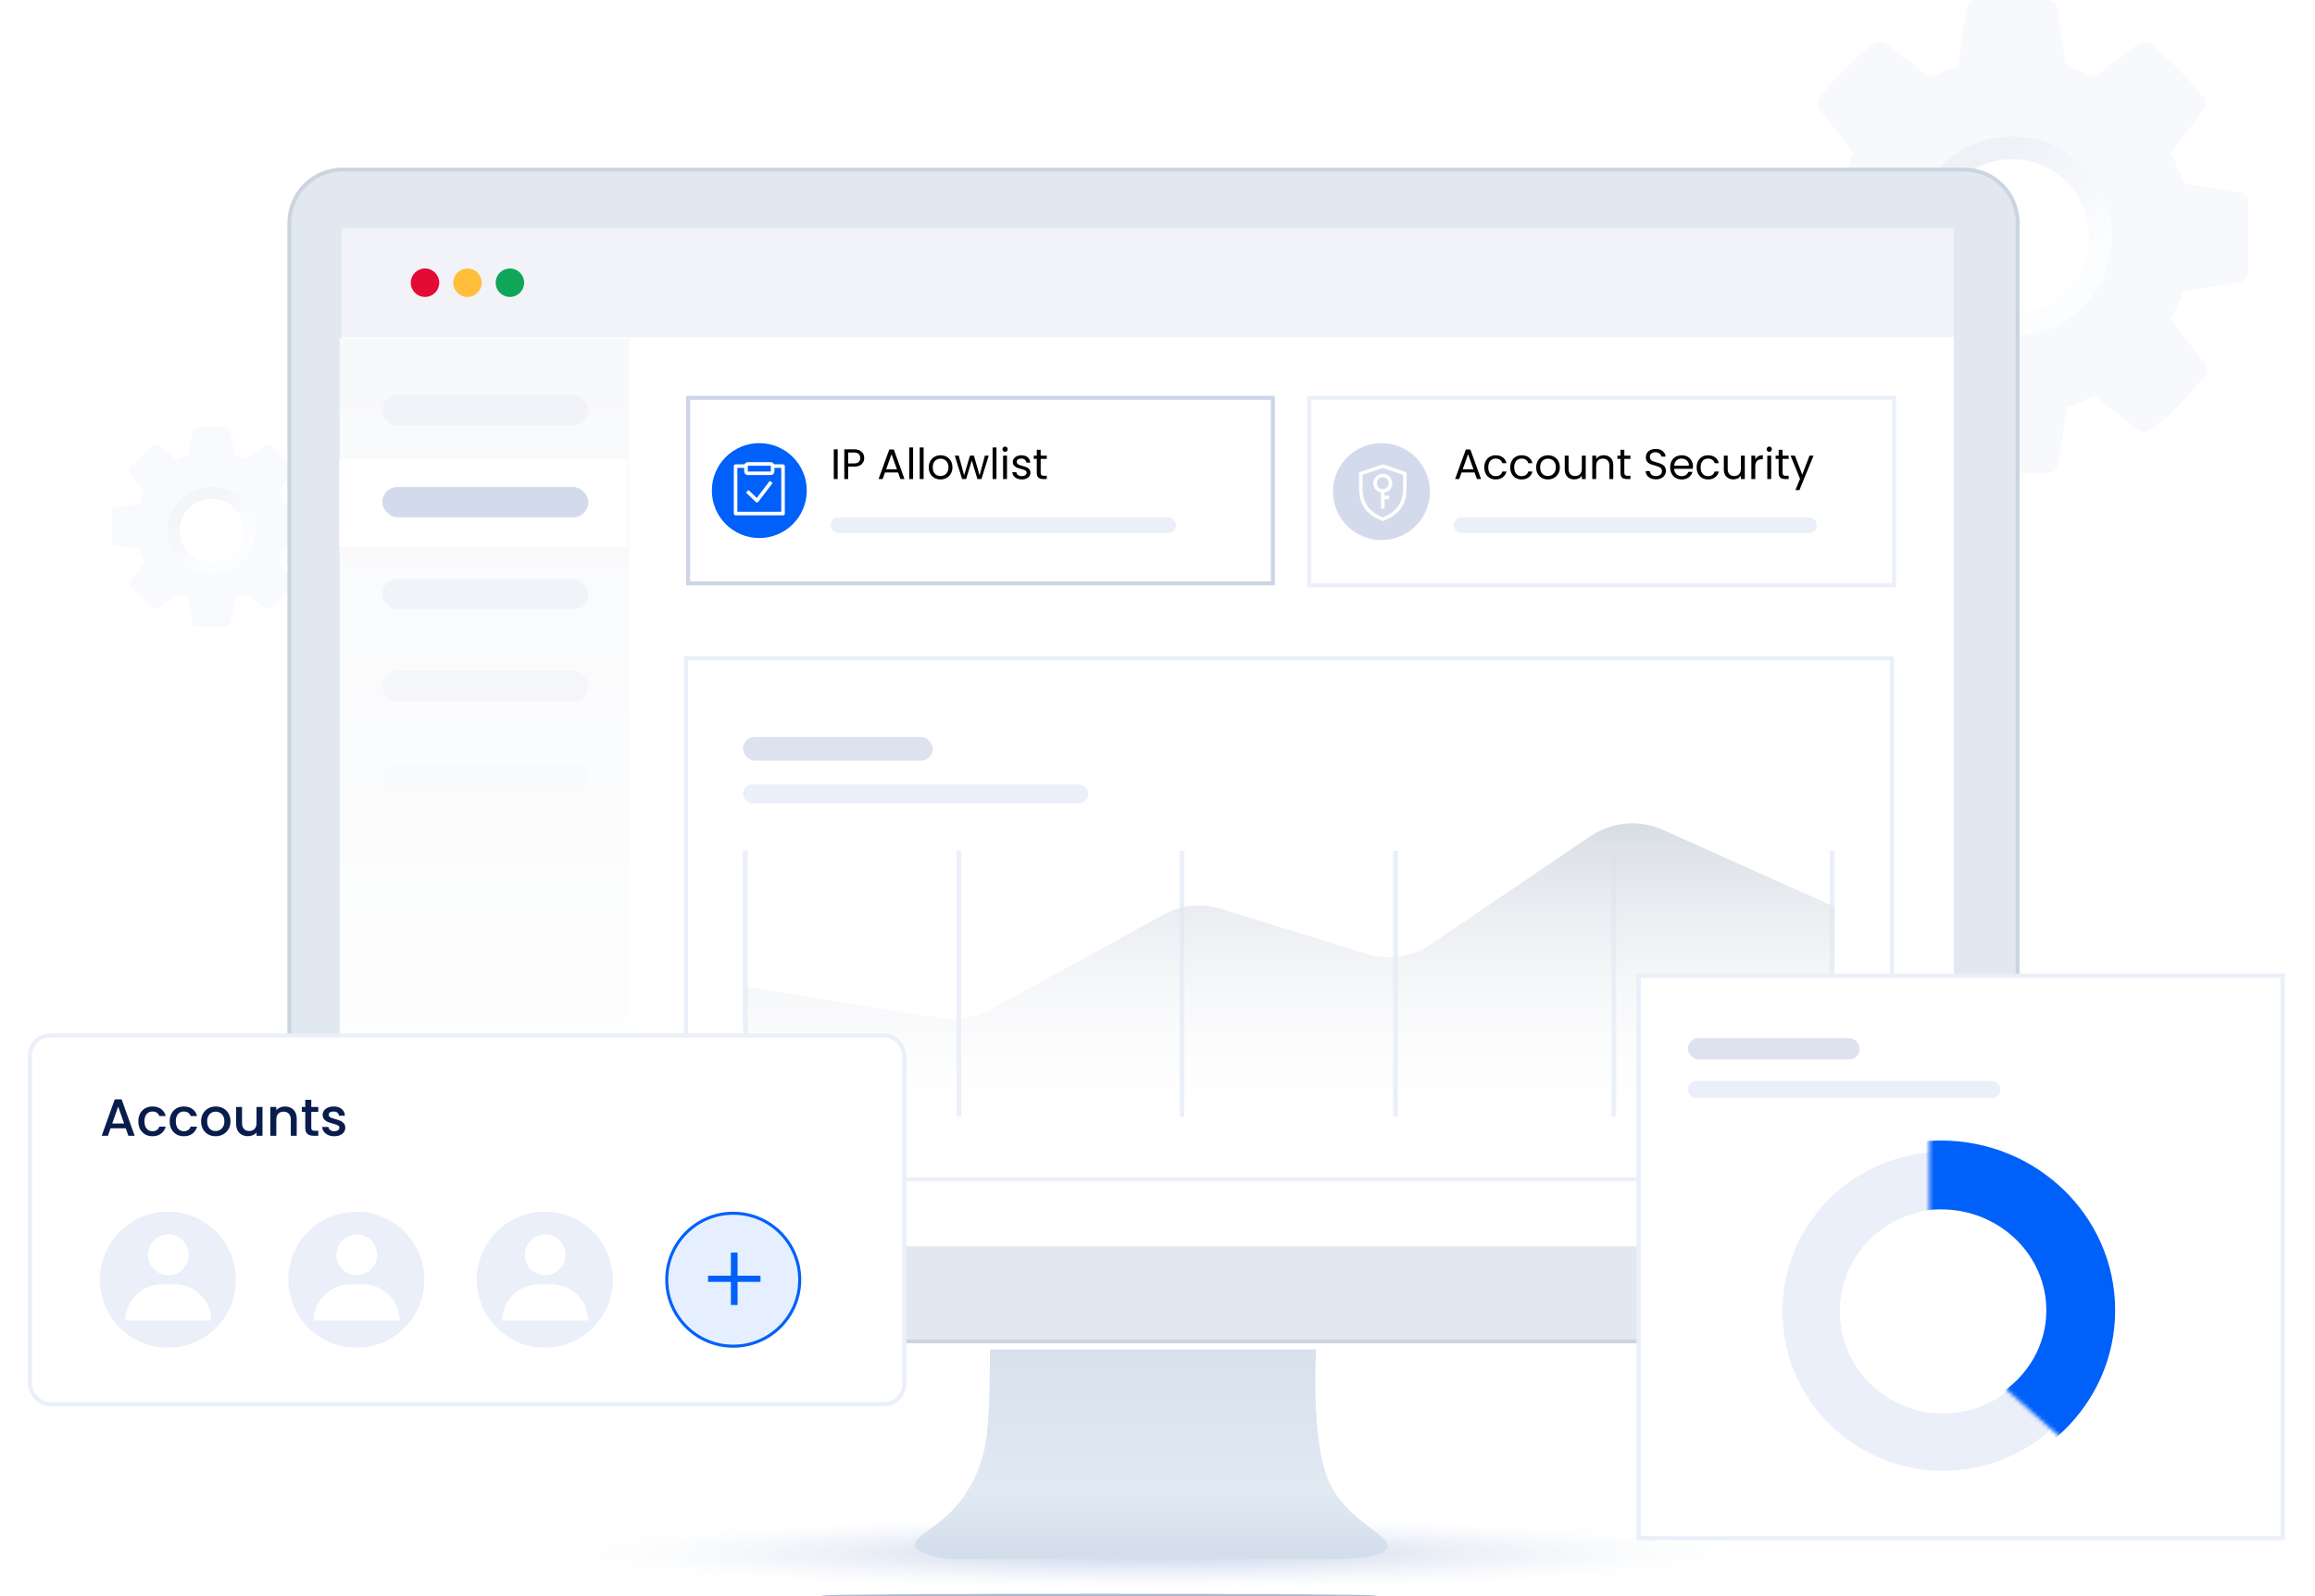 <svg width="580" height="400" viewBox="0 0 580 400" fill="none" xmlns="http://www.w3.org/2000/svg">
<g clip-path="url(#clip0_4410_57834)">
<g opacity="0.3">
<path d="M61.333 132C61.333 129.7 60.516 127.737 58.891 126.112C58.129 125.324 57.212 124.7 56.199 124.279C55.185 123.859 54.097 123.65 53 123.666C50.7 123.666 48.733 124.479 47.108 126.108C45.483 127.737 44.667 129.7 44.667 132C44.667 134.304 45.479 136.266 47.108 137.891C48.733 139.516 50.7 140.333 53 140.333C55.3 140.333 57.262 139.52 58.891 137.891C60.516 136.266 61.333 134.304 61.333 132ZM77.999 135.679C77.999 135.941 77.916 136.191 77.737 136.429C77.663 136.54 77.567 136.635 77.456 136.708C77.344 136.781 77.218 136.831 77.087 136.854L71.066 137.762C70.72 138.781 70.295 139.771 69.795 140.725C70.553 141.808 71.716 143.308 73.278 145.217C73.482 145.439 73.599 145.727 73.607 146.029C73.609 146.307 73.505 146.576 73.316 146.779C72.728 147.583 71.649 148.754 70.091 150.296C68.524 151.837 67.507 152.608 67.028 152.608C66.724 152.594 66.43 152.493 66.182 152.317L61.691 148.796C60.732 149.296 59.749 149.713 58.728 150.033C58.382 152.987 58.066 155.004 57.782 156.087C57.632 156.696 57.24 157 56.611 157H49.388C49.097 157.005 48.813 156.908 48.588 156.725C48.479 156.642 48.389 156.536 48.324 156.415C48.26 156.295 48.221 156.161 48.213 156.025L47.304 150.033C46.296 149.708 45.316 149.304 44.371 148.825L39.783 152.312C39.56 152.509 39.269 152.614 38.971 152.604C38.817 152.603 38.666 152.571 38.525 152.509C38.385 152.448 38.258 152.358 38.154 152.245C35.421 149.775 33.633 147.954 32.788 146.779C32.633 146.558 32.553 146.294 32.558 146.024C32.563 145.755 32.654 145.494 32.817 145.279C33.146 144.825 33.696 144.104 34.479 143.113C35.263 142.129 35.846 141.363 36.237 140.821C35.678 139.797 35.231 138.716 34.904 137.596L28.946 136.721C28.811 136.701 28.68 136.655 28.563 136.585C28.446 136.515 28.344 136.422 28.263 136.312C28.091 136.094 27.999 135.824 28 135.546V128.32C28 128.062 28.083 127.812 28.263 127.57C28.333 127.463 28.423 127.371 28.529 127.299C28.635 127.227 28.754 127.176 28.879 127.15L34.934 126.237C35.238 125.237 35.658 124.241 36.2 123.241C35.097 121.7 33.935 120.202 32.717 118.75C32.519 118.537 32.404 118.261 32.392 117.971C32.392 117.754 32.488 117.504 32.684 117.221C33.25 116.438 34.317 115.271 35.892 113.721C37.467 112.171 38.492 111.392 38.971 111.392C39.25 111.392 39.534 111.5 39.817 111.721L44.309 115.204C45.256 114.705 46.246 114.291 47.267 113.967C47.617 111.013 47.934 108.996 48.213 107.913C48.367 107.304 48.754 107 49.388 107H56.612C56.916 107 57.183 107.092 57.412 107.275C57.521 107.358 57.611 107.464 57.675 107.584C57.74 107.705 57.778 107.838 57.787 107.975L58.696 113.967C59.758 114.313 60.737 114.717 61.625 115.175L66.249 111.688C66.353 111.589 66.475 111.512 66.609 111.462C66.743 111.412 66.886 111.389 67.029 111.396C67.312 111.396 67.583 111.504 67.845 111.721C70.645 114.304 72.433 116.15 73.212 117.254C73.374 117.457 73.456 117.712 73.441 117.971C73.441 118.234 73.358 118.484 73.183 118.721C72.854 119.179 72.304 119.9 71.521 120.888C70.738 121.875 70.154 122.637 69.763 123.179C70.329 124.262 70.771 125.329 71.096 126.371L77.054 127.283C77.189 127.302 77.319 127.347 77.437 127.416C77.554 127.485 77.656 127.578 77.738 127.687C77.91 127.907 78.003 128.179 78 128.458V135.683V135.679H77.999Z" fill="#EAEFF9"/>
<circle cx="53" cy="133" r="9.5" fill="white" stroke="url(#paint0_linear_4410_57834)" stroke-width="3"/>
</g>
<g opacity="0.4">
<path d="M523.895 59.307C523.895 53.851 521.962 49.195 518.116 45.34C516.31 43.47 514.141 41.99 511.743 40.992C509.345 39.994 506.768 39.499 504.171 39.538C498.728 39.538 494.073 41.466 490.227 45.331C486.381 49.195 484.448 53.851 484.448 59.307C484.448 64.773 486.371 69.429 490.227 73.284C494.073 77.139 498.728 79.077 504.171 79.077C509.615 79.077 514.259 77.149 518.116 73.284C521.962 69.429 523.895 64.773 523.895 59.307ZM563.342 68.035C563.342 68.658 563.145 69.251 562.721 69.814C562.546 70.078 562.319 70.303 562.055 70.477C561.79 70.65 561.494 70.768 561.182 70.823L546.932 72.978C546.112 75.395 545.106 77.744 543.924 80.006C545.718 82.576 548.47 86.134 552.168 90.662C552.65 91.19 552.927 91.874 552.947 92.59C552.952 93.25 552.705 93.886 552.256 94.369C550.866 96.277 548.312 99.055 544.623 102.712C540.915 106.369 538.509 108.198 537.375 108.198C536.655 108.164 535.96 107.924 535.372 107.506L524.741 99.153C522.473 100.34 520.146 101.328 517.729 102.089C516.911 109.097 516.162 113.881 515.49 116.451C515.136 117.895 514.208 118.616 512.719 118.616H495.622C494.933 118.629 494.263 118.398 493.728 117.963C493.47 117.766 493.258 117.516 493.105 117.229C492.952 116.943 492.862 116.627 492.841 116.303L490.691 102.088C488.305 101.317 485.984 100.358 483.748 99.221L472.89 107.495C472.36 107.963 471.672 108.211 470.966 108.187C470.603 108.186 470.244 108.109 469.912 107.963C469.579 107.817 469.28 107.604 469.034 107.337C462.564 101.476 458.333 97.156 456.332 94.369C455.966 93.845 455.776 93.218 455.789 92.579C455.801 91.939 456.016 91.32 456.401 90.811C457.18 89.733 458.481 88.023 460.335 85.671C462.189 83.338 463.57 81.519 464.497 80.234C463.172 77.806 462.114 75.24 461.341 72.583L447.239 70.507C446.919 70.462 446.611 70.352 446.333 70.186C446.055 70.02 445.813 69.8 445.622 69.538C445.216 69.02 444.997 68.379 445 67.72V50.579C445 49.966 445.197 49.373 445.622 48.8C445.788 48.545 446.002 48.326 446.252 48.155C446.503 47.984 446.784 47.864 447.081 47.802L461.411 45.637C462.131 43.264 463.127 40.902 464.409 38.53C461.799 34.873 459.048 31.319 456.164 27.875C455.697 27.37 455.424 26.715 455.395 26.026C455.395 25.512 455.622 24.919 456.085 24.247C457.427 22.389 459.951 19.621 463.679 15.944C467.407 12.267 469.833 10.418 470.967 10.418C471.628 10.418 472.299 10.675 472.97 11.2L483.6 19.463C485.843 18.279 488.186 17.297 490.602 16.528C491.431 9.52 492.18 4.735 492.841 2.165C493.205 0.722 494.123 0 495.622 0H512.722C513.441 0 514.073 0.217 514.615 0.652C514.872 0.85 515.085 1.1 515.238 1.386C515.391 1.673 515.481 1.989 515.502 2.313L517.653 16.527C520.168 17.348 522.485 18.306 524.585 19.393L535.532 11.121C535.776 10.886 536.066 10.704 536.383 10.585C536.7 10.466 537.038 10.413 537.376 10.429C538.047 10.429 538.687 10.686 539.308 11.2C545.935 17.328 550.167 21.707 552.011 24.326C552.395 24.806 552.588 25.412 552.554 26.026C552.554 26.65 552.357 27.243 551.942 27.806C551.164 28.893 549.861 30.604 548.008 32.946C546.155 35.288 544.773 37.097 543.846 38.382C545.188 40.952 546.233 43.483 547.002 45.954L561.104 48.119C561.424 48.162 561.732 48.269 562.01 48.434C562.288 48.598 562.531 48.817 562.722 49.077C563.131 49.599 563.35 50.244 563.343 50.906V68.046V68.035H563.342Z" fill="#EAEFF9"/>
<path d="M504.102 81.446C516.343 81.446 526.255 71.501 526.255 59.248C526.255 46.994 516.343 37.05 504.102 37.05C491.86 37.05 481.948 46.994 481.948 59.248C481.948 71.501 491.86 81.446 504.102 81.446Z" fill="white" stroke="url(#paint1_linear_4410_57834)" stroke-width="5.709"/>
</g>
<g opacity="0.4" filter="url(#filter0_f_4410_57834)">
<ellipse cx="275.364" cy="399.847" rx="69.597" ry="0.449" fill="#355395"/>
</g>
<path opacity="0.8" d="M445.358 389.198C445.358 384.603 375.35 380.875 289 380.875C202.649 380.875 132.641 384.603 132.641 389.198C132.641 393.794 202.649 397.522 289 397.522C375.35 397.522 445.358 393.794 445.358 389.198Z" fill="url(#paint2_radial_4410_57834)"/>
<path d="M72.495 55.861C72.495 48.479 78.479 42.495 85.861 42.495H492.139C499.521 42.495 505.505 48.479 505.505 55.861V322.794C505.505 330.174 499.522 336.157 492.142 336.157H85.858C78.478 336.157 72.495 330.174 72.495 322.794V55.861Z" fill="#E2E8F0" stroke="#CBD5E0" stroke-width="0.99"/>
<path d="M74.658 55.547C74.658 49.532 79.534 44.656 85.549 44.656H492.449C498.464 44.656 503.34 49.532 503.34 55.547V325.48H74.658V55.547Z" fill="#E2E8F0"/>
<rect x="85.664" y="58.107" width="403.851" height="254.23" fill="white"/>
<rect width="403.851" height="27.321" transform="translate(85.664 57.188)" fill="#F1F3F8"/>
<circle cx="106.481" cy="70.848" r="3.567" fill="#E30B34"/>
<circle cx="117.118" cy="70.848" r="3.567" fill="#FFBF3B"/>
<circle cx="127.755" cy="70.848" r="3.567" fill="#0FA658"/>
<rect x="85.08" y="84.805" width="72.531" height="227.107" fill="url(#paint3_linear_4410_57834)"/>
<g filter="url(#filter1_d_4410_57834)">
<path d="M332.436 368.425C329.203 359.804 329.293 343.579 329.742 336.545H248.022C248.022 358.546 247.124 363.935 242.634 371.568C237.352 380.548 229.164 382.793 229.164 385.487C229.164 387.732 236.049 388.929 238.144 389.079H335.579C339.471 389.079 347.343 388.45 347.702 385.936C348.151 382.793 336.477 379.201 332.436 368.425Z" fill="#E2E8F0"/>
<path d="M332.436 368.425C329.203 359.804 329.293 343.579 329.742 336.545H248.022C248.022 358.546 247.124 363.935 242.634 371.568C237.352 380.548 229.164 382.793 229.164 385.487C229.164 387.732 236.049 388.929 238.144 389.079H335.579C339.471 389.079 347.343 388.45 347.702 385.936C348.151 382.793 336.477 379.201 332.436 368.425Z" fill="url(#paint4_linear_4410_57834)"/>
</g>
<rect x="171.877" y="164.979" width="302.129" height="130.568" stroke="#EAEFF9"/>
<rect x="186.145" y="184.682" width="47.562" height="5.945" rx="2.973" fill="#DDE2EE"/>
<rect x="186.145" y="196.572" width="86.549" height="4.756" rx="2.378" fill="#EAEFF9"/>
<line x1="186.739" y1="213.217" x2="186.739" y2="279.803" stroke="#EAEFF9" stroke-width="1.189"/>
<line x1="240.247" y1="213.217" x2="240.247" y2="279.803" stroke="#EAEFF9" stroke-width="1.189"/>
<line x1="296.132" y1="213.217" x2="296.132" y2="279.803" stroke="#EAEFF9" stroke-width="1.189"/>
<line x1="349.637" y1="213.217" x2="349.637" y2="279.803" stroke="#EAEFF9" stroke-width="1.189"/>
<line x1="404.335" y1="213.217" x2="404.335" y2="279.803" stroke="#EAEFF9" stroke-width="1.189"/>
<line x1="459.028" y1="213.217" x2="459.028" y2="279.803" stroke="#EAEFF9" stroke-width="1.189"/>
<path d="M235.97 255.193L186.145 247.159V279.804H459.624V227.243L416.581 207.953C410.688 205.312 403.847 205.909 398.5 209.53L358.378 236.702C353.687 239.878 347.807 240.75 342.397 239.072L305.988 227.776C301.16 226.278 295.931 226.804 291.499 229.234L247.902 253.135C244.264 255.129 240.066 255.854 235.97 255.193Z" fill="url(#paint5_linear_4410_57834)"/>
<rect x="172.402" y="99.693" width="146.51" height="46.504" fill="white"/>
<rect x="172.402" y="99.693" width="146.51" height="46.504" stroke="#CCD5E6"/>
<circle cx="190.238" cy="122.945" r="11.89" fill="#0060FA"/>
<path d="M186.473 116.809L184.293 116.809V128.699H196.183V116.809L194.06 116.809" stroke="white" stroke-width="0.896" stroke-linecap="square" stroke-linejoin="round"/>
<path d="M187.535 123.43L189.652 125.457L192.94 121.133" stroke="white" stroke-width="0.896" stroke-linecap="square" stroke-linejoin="round"/>
<rect x="186.903" y="116.261" width="6.67" height="2.346" rx="0.448" stroke="white" stroke-width="0.896"/>
<path d="M209.872 112.596V120.055H208.898V112.596H209.872ZM216.519 114.779C216.519 115.4 216.305 115.917 215.877 116.331C215.456 116.737 214.81 116.941 213.94 116.941H212.506V120.055H211.532V112.596H213.94C214.781 112.596 215.42 112.799 215.855 113.206C216.297 113.612 216.519 114.137 216.519 114.779ZM213.94 116.138C214.482 116.138 214.881 116.02 215.138 115.785C215.395 115.549 215.523 115.214 215.523 114.779C215.523 113.859 214.995 113.398 213.94 113.398H212.506V116.138H213.94ZM224.991 118.396H221.738L221.138 120.055H220.111L222.808 112.639H223.931L226.618 120.055H225.59L224.991 118.396ZM224.713 117.604L223.364 113.837L222.016 117.604H224.713ZM228.767 112.136V120.055H227.793V112.136H228.767ZM231.4 112.136V120.055H230.426V112.136H231.4ZM235.618 120.151C235.068 120.151 234.569 120.026 234.119 119.776C233.677 119.527 233.327 119.174 233.071 118.717C232.821 118.253 232.696 117.718 232.696 117.112C232.696 116.513 232.824 115.985 233.081 115.528C233.345 115.064 233.702 114.711 234.151 114.469C234.601 114.219 235.104 114.094 235.66 114.094C236.217 114.094 236.72 114.219 237.169 114.469C237.619 114.711 237.972 115.061 238.229 115.517C238.493 115.974 238.625 116.505 238.625 117.112C238.625 117.718 238.489 118.253 238.218 118.717C237.954 119.174 237.594 119.527 237.137 119.776C236.681 120.026 236.174 120.151 235.618 120.151ZM235.618 119.295C235.967 119.295 236.295 119.213 236.602 119.049C236.909 118.885 237.155 118.639 237.34 118.31C237.533 117.982 237.629 117.583 237.629 117.112C237.629 116.641 237.537 116.241 237.351 115.913C237.166 115.585 236.923 115.343 236.623 115.186C236.324 115.021 235.999 114.939 235.65 114.939C235.293 114.939 234.965 115.021 234.665 115.186C234.373 115.343 234.137 115.585 233.959 115.913C233.78 116.241 233.691 116.641 233.691 117.112C233.691 117.59 233.777 117.993 233.948 118.321C234.126 118.649 234.362 118.895 234.654 119.059C234.947 119.216 235.268 119.295 235.618 119.295ZM247.717 114.19L245.887 120.055H244.881L243.469 115.4L242.056 120.055H241.05L239.209 114.19H240.205L241.553 119.113L243.008 114.19H244.004L245.427 119.124L246.754 114.19H247.717ZM249.657 112.136V120.055H248.683V112.136H249.657ZM251.82 113.238C251.635 113.238 251.478 113.174 251.349 113.045C251.221 112.917 251.157 112.76 251.157 112.574C251.157 112.389 251.221 112.232 251.349 112.104C251.478 111.975 251.635 111.911 251.82 111.911C251.998 111.911 252.148 111.975 252.269 112.104C252.398 112.232 252.462 112.389 252.462 112.574C252.462 112.76 252.398 112.917 252.269 113.045C252.148 113.174 251.998 113.238 251.82 113.238ZM252.291 114.19V120.055H251.317V114.19H252.291ZM256.027 120.151C255.577 120.151 255.174 120.076 254.817 119.926C254.461 119.769 254.179 119.555 253.972 119.284C253.765 119.006 253.651 118.688 253.63 118.332H254.635C254.664 118.624 254.8 118.863 255.042 119.049C255.292 119.234 255.616 119.327 256.016 119.327C256.387 119.327 256.679 119.245 256.893 119.081C257.107 118.917 257.214 118.71 257.214 118.46C257.214 118.203 257.1 118.014 256.872 117.893C256.644 117.765 256.291 117.64 255.813 117.518C255.377 117.404 255.021 117.29 254.742 117.176C254.471 117.055 254.236 116.88 254.036 116.652C253.844 116.416 253.747 116.109 253.747 115.731C253.747 115.432 253.836 115.157 254.015 114.907C254.193 114.658 254.446 114.461 254.775 114.319C255.103 114.169 255.477 114.094 255.898 114.094C256.547 114.094 257.072 114.258 257.471 114.586C257.871 114.914 258.085 115.364 258.113 115.935H257.14C257.118 115.628 256.993 115.382 256.765 115.196C256.544 115.011 256.244 114.918 255.866 114.918C255.517 114.918 255.238 114.993 255.031 115.143C254.825 115.293 254.721 115.489 254.721 115.731C254.721 115.924 254.782 116.084 254.903 116.213C255.031 116.334 255.188 116.434 255.374 116.513C255.566 116.584 255.83 116.666 256.166 116.759C256.587 116.873 256.929 116.987 257.193 117.101C257.457 117.208 257.682 117.372 257.867 117.593C258.06 117.815 258.16 118.103 258.167 118.46C258.167 118.781 258.078 119.07 257.899 119.327C257.721 119.584 257.468 119.787 257.14 119.937C256.819 120.08 256.448 120.151 256.027 120.151ZM260.729 114.993V118.449C260.729 118.735 260.79 118.938 260.911 119.059C261.033 119.174 261.243 119.231 261.543 119.231H262.26V120.055H261.382C260.84 120.055 260.433 119.93 260.162 119.68C259.891 119.43 259.756 119.02 259.756 118.449V114.993H258.996V114.19H259.756V112.714H260.729V114.19H262.26V114.993H260.729Z" fill="black"/>
<rect x="208.074" y="129.646" width="86.549" height="3.934" rx="1.967" fill="#EAEFF9"/>
<rect x="328.021" y="99.693" width="146.51" height="47.015" fill="white"/>
<rect x="328.021" y="99.693" width="146.51" height="47.015" stroke="#EAEFF9"/>
<circle cx="346.113" cy="123.201" r="12.146" fill="#D3DAEB"/>
<path d="M340.947 122.524V118.685L346.454 116.808L351.955 118.685V122.526C351.955 124.624 351.382 126.199 350.411 127.413C349.463 128.596 348.11 129.47 346.452 130.136C344.793 129.47 343.44 128.596 342.492 127.412C341.52 126.198 340.947 124.623 340.947 122.524Z" stroke="white" stroke-width="0.883" stroke-linejoin="round"/>
<path d="M348.387 121.097C348.387 120.027 347.52 119.16 346.45 119.16C345.381 119.16 344.514 120.027 344.514 121.097C344.514 122.166 345.381 123.033 346.45 123.033C347.52 123.033 348.387 122.166 348.387 121.097Z" stroke="white" stroke-width="0.883"/>
<path d="M346.451 123.475L346.451 127.042" stroke="white" stroke-width="0.883" stroke-linecap="square"/>
<path d="M346.451 124.664L347.64 124.664" stroke="white" stroke-width="0.883" stroke-linecap="square"/>
<path d="M369.436 118.396H366.183L365.584 120.055H364.556L367.253 112.639H368.377L371.063 120.055H370.035L369.436 118.396ZM369.158 117.604L367.809 113.837L366.461 117.604H369.158ZM371.874 117.112C371.874 116.505 371.995 115.977 372.238 115.528C372.481 115.071 372.816 114.718 373.244 114.469C373.679 114.219 374.175 114.094 374.731 114.094C375.452 114.094 376.044 114.269 376.508 114.618C376.979 114.968 377.289 115.453 377.439 116.074H376.39C376.29 115.717 376.094 115.435 375.802 115.228C375.516 115.021 375.159 114.918 374.731 114.918C374.175 114.918 373.726 115.111 373.383 115.496C373.041 115.874 372.869 116.413 372.869 117.112C372.869 117.818 373.041 118.364 373.383 118.749C373.726 119.134 374.175 119.327 374.731 119.327C375.159 119.327 375.516 119.227 375.802 119.027C376.087 118.828 376.283 118.542 376.39 118.171H377.439C377.282 118.771 376.968 119.252 376.497 119.616C376.026 119.973 375.438 120.151 374.731 120.151C374.175 120.151 373.679 120.026 373.244 119.776C372.816 119.527 372.481 119.174 372.238 118.717C371.995 118.26 371.874 117.725 371.874 117.112ZM378.374 117.112C378.374 116.505 378.496 115.977 378.738 115.528C378.981 115.071 379.316 114.718 379.744 114.469C380.179 114.219 380.675 114.094 381.232 114.094C381.952 114.094 382.544 114.269 383.008 114.618C383.479 114.968 383.789 115.453 383.939 116.074H382.89C382.791 115.717 382.594 115.435 382.302 115.228C382.016 115.021 381.66 114.918 381.232 114.918C380.675 114.918 380.226 115.111 379.883 115.496C379.541 115.874 379.37 116.413 379.37 117.112C379.37 117.818 379.541 118.364 379.883 118.749C380.226 119.134 380.675 119.327 381.232 119.327C381.66 119.327 382.016 119.227 382.302 119.027C382.587 118.828 382.783 118.542 382.89 118.171H383.939C383.782 118.771 383.468 119.252 382.997 119.616C382.527 119.973 381.938 120.151 381.232 120.151C380.675 120.151 380.179 120.026 379.744 119.776C379.316 119.527 378.981 119.174 378.738 118.717C378.496 118.26 378.374 117.725 378.374 117.112ZM387.796 120.151C387.247 120.151 386.747 120.026 386.298 119.776C385.856 119.527 385.506 119.174 385.249 118.717C385 118.253 384.875 117.718 384.875 117.112C384.875 116.513 385.003 115.985 385.26 115.528C385.524 115.064 385.881 114.711 386.33 114.469C386.78 114.219 387.282 114.094 387.839 114.094C388.395 114.094 388.898 114.219 389.348 114.469C389.797 114.711 390.15 115.061 390.407 115.517C390.671 115.974 390.803 116.505 390.803 117.112C390.803 117.718 390.668 118.253 390.397 118.717C390.133 119.174 389.772 119.527 389.316 119.776C388.859 120.026 388.353 120.151 387.796 120.151ZM387.796 119.295C388.146 119.295 388.474 119.213 388.781 119.049C389.087 118.885 389.334 118.639 389.519 118.31C389.712 117.982 389.808 117.583 389.808 117.112C389.808 116.641 389.715 116.241 389.53 115.913C389.344 115.585 389.102 115.343 388.802 115.186C388.502 115.021 388.178 114.939 387.828 114.939C387.472 114.939 387.143 115.021 386.844 115.186C386.551 115.343 386.316 115.585 386.137 115.913C385.959 116.241 385.87 116.641 385.87 117.112C385.87 117.59 385.955 117.993 386.127 118.321C386.305 118.649 386.541 118.895 386.833 119.059C387.126 119.216 387.447 119.295 387.796 119.295ZM397.284 114.19V120.055H396.311V119.188C396.125 119.488 395.865 119.723 395.529 119.894C395.201 120.058 394.837 120.14 394.438 120.14C393.981 120.14 393.571 120.048 393.207 119.862C392.843 119.669 392.554 119.384 392.34 119.006C392.134 118.628 392.03 118.168 392.03 117.625V114.19H392.993V117.497C392.993 118.075 393.139 118.521 393.432 118.835C393.724 119.142 394.124 119.295 394.631 119.295C395.151 119.295 395.562 119.134 395.861 118.813C396.161 118.492 396.311 118.025 396.311 117.411V114.19H397.284ZM401.786 114.083C402.499 114.083 403.077 114.301 403.52 114.736C403.962 115.164 404.183 115.785 404.183 116.598V120.055H403.22V116.737C403.22 116.152 403.074 115.706 402.781 115.4C402.489 115.086 402.089 114.929 401.583 114.929C401.069 114.929 400.659 115.089 400.352 115.41C400.052 115.731 399.903 116.199 399.903 116.812V120.055H398.929V114.19H399.903V115.025C400.095 114.725 400.356 114.494 400.684 114.329C401.019 114.165 401.386 114.083 401.786 114.083ZM406.962 114.993V118.449C406.962 118.735 407.022 118.938 407.144 119.059C407.265 119.174 407.475 119.231 407.775 119.231H408.492V120.055H407.614C407.072 120.055 406.666 119.93 406.395 119.68C406.123 119.43 405.988 119.02 405.988 118.449V114.993H405.228V114.19H405.988V112.714H406.962V114.19H408.492V114.993H406.962ZM414.89 120.13C414.398 120.13 413.955 120.044 413.563 119.873C413.178 119.694 412.874 119.452 412.653 119.145C412.432 118.831 412.318 118.471 412.311 118.064H413.349C413.385 118.414 413.527 118.71 413.777 118.952C414.034 119.188 414.405 119.306 414.89 119.306C415.354 119.306 415.717 119.191 415.981 118.963C416.253 118.728 416.388 118.428 416.388 118.064C416.388 117.779 416.31 117.547 416.153 117.369C415.996 117.19 415.8 117.055 415.564 116.962C415.329 116.869 415.011 116.769 414.612 116.662C414.119 116.534 413.723 116.406 413.424 116.277C413.131 116.149 412.878 115.949 412.664 115.678C412.457 115.4 412.354 115.029 412.354 114.565C412.354 114.158 412.457 113.798 412.664 113.484C412.871 113.17 413.16 112.928 413.531 112.756C413.909 112.585 414.341 112.5 414.826 112.5C415.525 112.5 416.096 112.674 416.538 113.024C416.987 113.373 417.241 113.837 417.298 114.415H416.228C416.192 114.13 416.042 113.88 415.778 113.666C415.514 113.445 415.165 113.334 414.729 113.334C414.323 113.334 413.991 113.441 413.734 113.655C413.477 113.862 413.349 114.155 413.349 114.533C413.349 114.804 413.424 115.025 413.574 115.196C413.731 115.367 413.92 115.499 414.141 115.592C414.369 115.678 414.687 115.778 415.093 115.892C415.586 116.027 415.981 116.163 416.281 116.299C416.581 116.427 416.838 116.63 417.052 116.908C417.266 117.18 417.373 117.551 417.373 118.021C417.373 118.385 417.276 118.728 417.084 119.049C416.891 119.37 416.606 119.63 416.228 119.83C415.849 120.03 415.404 120.13 414.89 120.13ZM424.156 116.898C424.156 117.083 424.146 117.279 424.124 117.486H419.437C419.473 118.064 419.669 118.517 420.026 118.845C420.389 119.166 420.828 119.327 421.342 119.327C421.763 119.327 422.112 119.231 422.391 119.038C422.676 118.838 422.876 118.574 422.99 118.246H424.039C423.882 118.81 423.568 119.27 423.097 119.627C422.626 119.976 422.041 120.151 421.342 120.151C420.785 120.151 420.286 120.026 419.844 119.776C419.409 119.527 419.066 119.174 418.816 118.717C418.567 118.253 418.442 117.718 418.442 117.112C418.442 116.505 418.563 115.974 418.806 115.517C419.048 115.061 419.387 114.711 419.822 114.469C420.265 114.219 420.771 114.094 421.342 114.094C421.898 114.094 422.391 114.215 422.819 114.458C423.247 114.7 423.575 115.036 423.803 115.464C424.039 115.885 424.156 116.363 424.156 116.898ZM423.15 116.694C423.15 116.323 423.068 116.006 422.904 115.742C422.74 115.471 422.516 115.268 422.23 115.132C421.952 114.989 421.642 114.918 421.299 114.918C420.807 114.918 420.386 115.075 420.036 115.389C419.694 115.703 419.498 116.138 419.448 116.694H423.15ZM425.078 117.112C425.078 116.505 425.199 115.977 425.442 115.528C425.684 115.071 426.02 114.718 426.448 114.469C426.883 114.219 427.379 114.094 427.935 114.094C428.656 114.094 429.248 114.269 429.712 114.618C430.183 114.968 430.493 115.453 430.643 116.074H429.594C429.494 115.717 429.298 115.435 429.005 115.228C428.72 115.021 428.363 114.918 427.935 114.918C427.379 114.918 426.929 115.111 426.587 115.496C426.244 115.874 426.073 116.413 426.073 117.112C426.073 117.818 426.244 118.364 426.587 118.749C426.929 119.134 427.379 119.327 427.935 119.327C428.363 119.327 428.72 119.227 429.005 119.027C429.291 118.828 429.487 118.542 429.594 118.171H430.643C430.486 118.771 430.172 119.252 429.701 119.616C429.23 119.973 428.642 120.151 427.935 120.151C427.379 120.151 426.883 120.026 426.448 119.776C426.02 119.527 425.684 119.174 425.442 118.717C425.199 118.26 425.078 117.725 425.078 117.112ZM437.143 114.19V120.055H436.169V119.188C435.984 119.488 435.723 119.723 435.388 119.894C435.06 120.058 434.696 120.14 434.296 120.14C433.84 120.14 433.43 120.048 433.066 119.862C432.702 119.669 432.413 119.384 432.199 119.006C431.992 118.628 431.889 118.168 431.889 117.625V114.19H432.852V117.497C432.852 118.075 432.998 118.521 433.29 118.835C433.583 119.142 433.982 119.295 434.489 119.295C435.01 119.295 435.42 119.134 435.72 118.813C436.019 118.492 436.169 118.025 436.169 117.411V114.19H437.143ZM439.761 115.143C439.932 114.807 440.175 114.547 440.489 114.362C440.81 114.176 441.199 114.083 441.655 114.083V115.089H441.398C440.307 115.089 439.761 115.681 439.761 116.866V120.055H438.787V114.19H439.761V115.143ZM443.282 113.238C443.097 113.238 442.94 113.174 442.811 113.045C442.683 112.917 442.619 112.76 442.619 112.574C442.619 112.389 442.683 112.232 442.811 112.104C442.94 111.975 443.097 111.911 443.282 111.911C443.461 111.911 443.61 111.975 443.732 112.104C443.86 112.232 443.924 112.389 443.924 112.574C443.924 112.76 443.86 112.917 443.732 113.045C443.61 113.174 443.461 113.238 443.282 113.238ZM443.753 114.19V120.055H442.779V114.19H443.753ZM446.601 114.993V118.449C446.601 118.735 446.661 118.938 446.783 119.059C446.904 119.174 447.114 119.231 447.414 119.231H448.131V120.055H447.253C446.711 120.055 446.305 119.93 446.033 119.68C445.762 119.43 445.627 119.02 445.627 118.449V114.993H444.867V114.19H445.627V112.714H446.601V114.19H448.131V114.993H446.601ZM454.362 114.19L450.83 122.816H449.825L450.98 119.99L448.615 114.19H449.696L451.537 118.942L453.356 114.19H454.362Z" fill="black"/>
<rect x="364.203" y="129.646" width="91" height="3.934" rx="1.967" fill="#EAEFF9"/>
<rect x="7.483" y="259.483" width="219.107" height="92.404" rx="5.06" fill="white"/>
<rect x="7.483" y="259.483" width="219.107" height="92.404" rx="5.06" stroke="#EAEFF9" stroke-width="1.033"/>
<path d="M31.51 282.768H27.697L27.042 284.629H25.483L28.745 275.509H30.475L33.738 284.629H32.165L31.51 282.768ZM31.091 281.55L29.61 277.317L28.116 281.55H31.091ZM34.658 281.012C34.658 280.27 34.807 279.619 35.104 279.06C35.41 278.492 35.829 278.055 36.362 277.75C36.895 277.444 37.506 277.291 38.196 277.291C39.07 277.291 39.79 277.501 40.358 277.92C40.935 278.331 41.324 278.92 41.524 279.689H39.913C39.782 279.331 39.572 279.051 39.284 278.85C38.995 278.649 38.633 278.549 38.196 278.549C37.585 278.549 37.096 278.767 36.729 279.204C36.37 279.632 36.191 280.235 36.191 281.012C36.191 281.79 36.37 282.397 36.729 282.834C37.096 283.271 37.585 283.489 38.196 283.489C39.061 283.489 39.633 283.109 39.913 282.349H41.524C41.315 283.083 40.922 283.668 40.345 284.105C39.769 284.533 39.052 284.747 38.196 284.747C37.506 284.747 36.895 284.594 36.362 284.288C35.829 283.974 35.41 283.537 35.104 282.978C34.807 282.41 34.658 281.755 34.658 281.012ZM42.515 281.012C42.515 280.27 42.664 279.619 42.961 279.06C43.266 278.492 43.686 278.055 44.218 277.75C44.751 277.444 45.363 277.291 46.053 277.291C46.926 277.291 47.647 277.501 48.215 277.92C48.791 278.331 49.18 278.92 49.381 279.689H47.77C47.638 279.331 47.429 279.051 47.141 278.85C46.852 278.649 46.49 278.549 46.053 278.549C45.441 278.549 44.952 278.767 44.585 279.204C44.227 279.632 44.048 280.235 44.048 281.012C44.048 281.79 44.227 282.397 44.585 282.834C44.952 283.271 45.441 283.489 46.053 283.489C46.918 283.489 47.49 283.109 47.77 282.349H49.381C49.172 283.083 48.778 283.668 48.202 284.105C47.625 284.533 46.909 284.747 46.053 284.747C45.363 284.747 44.751 284.594 44.218 284.288C43.686 283.974 43.266 283.537 42.961 282.978C42.664 282.41 42.515 281.755 42.515 281.012ZM54.001 284.747C53.32 284.747 52.704 284.594 52.154 284.288C51.604 283.974 51.171 283.537 50.857 282.978C50.542 282.41 50.385 281.755 50.385 281.012C50.385 280.279 50.547 279.628 50.87 279.06C51.193 278.492 51.634 278.055 52.193 277.75C52.752 277.444 53.377 277.291 54.067 277.291C54.757 277.291 55.382 277.444 55.941 277.75C56.5 278.055 56.941 278.492 57.264 279.06C57.587 279.628 57.749 280.279 57.749 281.012C57.749 281.746 57.583 282.397 57.251 282.965C56.919 283.533 56.465 283.974 55.888 284.288C55.321 284.594 54.691 284.747 54.001 284.747ZM54.001 283.45C54.386 283.45 54.744 283.358 55.076 283.174C55.417 282.991 55.692 282.716 55.901 282.349C56.111 281.982 56.216 281.537 56.216 281.012C56.216 280.488 56.115 280.047 55.914 279.689C55.714 279.322 55.447 279.047 55.115 278.864C54.783 278.68 54.425 278.588 54.041 278.588C53.656 278.588 53.298 278.68 52.966 278.864C52.643 279.047 52.385 279.322 52.193 279.689C52.001 280.047 51.905 280.488 51.905 281.012C51.905 281.79 52.102 282.393 52.495 282.821C52.896 283.24 53.399 283.45 54.001 283.45ZM65.764 277.409V284.629H64.27V283.777C64.034 284.074 63.724 284.31 63.34 284.485C62.964 284.651 62.563 284.734 62.135 284.734C61.567 284.734 61.056 284.616 60.602 284.38C60.156 284.144 59.802 283.795 59.54 283.332C59.287 282.869 59.16 282.31 59.16 281.654V277.409H60.641V281.432C60.641 282.078 60.802 282.576 61.126 282.925C61.449 283.266 61.89 283.437 62.449 283.437C63.008 283.437 63.449 283.266 63.772 282.925C64.104 282.576 64.27 282.078 64.27 281.432V277.409H65.764ZM71.378 277.291C71.945 277.291 72.452 277.409 72.898 277.645C73.352 277.881 73.706 278.23 73.959 278.693C74.212 279.156 74.339 279.715 74.339 280.37V284.629H72.858V280.593C72.858 279.947 72.697 279.453 72.374 279.112C72.05 278.763 71.609 278.588 71.05 278.588C70.491 278.588 70.046 278.763 69.714 279.112C69.39 279.453 69.229 279.947 69.229 280.593V284.629H67.735V277.409H69.229V278.235C69.473 277.938 69.784 277.706 70.159 277.54C70.543 277.374 70.95 277.291 71.378 277.291ZM77.987 278.628V282.624C77.987 282.895 78.048 283.091 78.171 283.214C78.302 283.327 78.52 283.384 78.826 283.384H79.743V284.629H78.564C77.891 284.629 77.376 284.472 77.017 284.157C76.659 283.843 76.48 283.332 76.48 282.624V278.628H75.629V277.409H76.48V275.614H77.987V277.409H79.743V278.628H77.987ZM83.74 284.747C83.172 284.747 82.662 284.646 82.207 284.445C81.762 284.236 81.408 283.956 81.146 283.607C80.884 283.249 80.744 282.851 80.727 282.414H82.273C82.299 282.72 82.443 282.978 82.705 283.188C82.976 283.388 83.312 283.489 83.714 283.489C84.133 283.489 84.457 283.41 84.684 283.253C84.92 283.087 85.037 282.877 85.037 282.624C85.037 282.353 84.906 282.152 84.644 282.021C84.391 281.89 83.985 281.746 83.426 281.589C82.884 281.44 82.443 281.296 82.102 281.157C81.762 281.017 81.465 280.803 81.211 280.515C80.967 280.226 80.844 279.846 80.844 279.375C80.844 278.99 80.958 278.641 81.185 278.326C81.412 278.003 81.736 277.75 82.155 277.566C82.583 277.383 83.072 277.291 83.622 277.291C84.444 277.291 85.103 277.501 85.601 277.92C86.108 278.331 86.378 278.894 86.413 279.61H84.92C84.893 279.287 84.762 279.029 84.526 278.837C84.291 278.645 83.972 278.549 83.57 278.549C83.177 278.549 82.876 278.623 82.666 278.772C82.456 278.92 82.351 279.117 82.351 279.361C82.351 279.554 82.421 279.715 82.561 279.846C82.701 279.977 82.871 280.082 83.072 280.161C83.273 280.231 83.57 280.322 83.963 280.436C84.487 280.576 84.915 280.72 85.247 280.868C85.588 281.008 85.88 281.218 86.125 281.497C86.37 281.777 86.496 282.148 86.505 282.611C86.505 283.022 86.391 283.388 86.164 283.712C85.937 284.035 85.614 284.288 85.195 284.472C84.784 284.655 84.299 284.747 83.74 284.747Z" fill="#081D4D"/>
<circle cx="42.074" cy="320.703" r="17.037" fill="#EAEFF9"/>
<path d="M37.053 314.459C37.053 315.13 37.185 315.795 37.442 316.415C37.699 317.035 38.075 317.598 38.55 318.073C39.024 318.547 39.588 318.924 40.208 319.181C40.828 319.438 41.493 319.57 42.164 319.57C42.835 319.57 43.5 319.438 44.12 319.181C44.74 318.924 45.303 318.547 45.778 318.073C46.253 317.598 46.629 317.035 46.886 316.415C47.143 315.795 47.275 315.13 47.275 314.459C47.275 313.788 47.143 313.123 46.886 312.503C46.629 311.883 46.253 311.319 45.778 310.845C45.303 310.37 44.74 309.994 44.12 309.737C43.5 309.48 42.835 309.348 42.164 309.348C41.493 309.348 40.828 309.48 40.208 309.737C39.588 309.994 39.024 310.37 38.55 310.845C38.075 311.319 37.699 311.883 37.442 312.503C37.185 313.123 37.053 313.788 37.053 314.459Z" fill="white"/>
<path d="M40.622 321.855H43.705C46.157 321.855 48.51 322.813 50.244 324.517C51.979 326.221 52.953 328.532 52.953 330.942H31.373C31.373 328.532 32.347 326.221 34.082 324.517C35.816 322.813 38.169 321.855 40.622 321.855Z" fill="white"/>
<circle cx="89.285" cy="320.703" r="17.037" fill="#EAEFF9"/>
<path d="M84.266 314.459C84.266 315.13 84.398 315.795 84.655 316.415C84.911 317.035 85.288 317.598 85.763 318.073C86.237 318.547 86.801 318.924 87.421 319.181C88.041 319.438 88.706 319.57 89.377 319.57C90.048 319.57 90.713 319.438 91.333 319.181C91.953 318.924 92.516 318.547 92.991 318.073C93.466 317.598 93.842 317.035 94.099 316.415C94.356 315.795 94.488 315.13 94.488 314.459C94.488 313.788 94.356 313.123 94.099 312.503C93.842 311.883 93.466 311.319 92.991 310.845C92.516 310.37 91.953 309.994 91.333 309.737C90.713 309.48 90.048 309.348 89.377 309.348C88.706 309.348 88.041 309.48 87.421 309.737C86.801 309.994 86.237 310.37 85.763 310.845C85.288 311.319 84.911 311.883 84.655 312.503C84.398 313.123 84.266 313.788 84.266 314.459Z" fill="white"/>
<path d="M87.835 321.855H90.918C93.37 321.855 95.723 322.813 97.457 324.517C99.192 326.221 100.166 328.532 100.166 330.942H78.586C78.586 328.532 79.56 326.221 81.295 324.517C83.029 322.813 85.382 321.855 87.835 321.855Z" fill="white"/>
<circle cx="136.496" cy="320.703" r="17.037" fill="#EAEFF9"/>
<path d="M131.475 314.459C131.475 315.13 131.607 315.795 131.864 316.415C132.12 317.035 132.497 317.598 132.971 318.073C133.446 318.547 134.01 318.924 134.63 319.181C135.25 319.438 135.914 319.57 136.586 319.57C137.257 319.57 137.922 319.438 138.542 319.181C139.162 318.924 139.725 318.547 140.2 318.073C140.675 317.598 141.051 317.035 141.308 316.415C141.565 315.795 141.697 315.13 141.697 314.459C141.697 313.788 141.565 313.123 141.308 312.503C141.051 311.883 140.675 311.319 140.2 310.845C139.725 310.37 139.162 309.994 138.542 309.737C137.922 309.48 137.257 309.348 136.586 309.348C135.914 309.348 135.25 309.48 134.63 309.737C134.01 309.994 133.446 310.37 132.971 310.845C132.497 311.319 132.12 311.883 131.864 312.503C131.607 313.123 131.475 313.788 131.475 314.459Z" fill="white"/>
<path d="M135.044 321.855H138.126C140.579 321.855 142.932 322.813 144.666 324.517C146.401 326.221 147.375 328.532 147.375 330.942H125.795C125.795 328.532 126.769 326.221 128.504 324.517C130.238 322.813 132.591 321.855 135.044 321.855Z" fill="white"/>
<circle cx="183.707" cy="320.703" r="16.658" fill="#0060FA" fill-opacity="0.1" stroke="#0060FA" stroke-width="0.758"/>
<path d="M190.535 321.244H184.791V327.039H183.117V321.244H177.398V319.698H183.117V313.902H184.791V319.698H190.535V321.244Z" fill="#0060FA"/>
<rect x="410.538" y="244.538" width="161.364" height="140.924" fill="white" stroke="#EAEFF9" stroke-width="1.076"/>
<rect x="422.908" y="260.137" width="43.03" height="5.379" rx="2.689" fill="#DDE2EE"/>
<rect x="422.908" y="270.895" width="78.303" height="4.303" rx="2.152" fill="#EAEFF9"/>
<path d="M519.873 328.649C519.873 346.698 505.122 361.417 486.817 361.417C468.513 361.417 453.762 346.698 453.762 328.649C453.762 310.6 468.513 295.881 486.817 295.881C505.122 295.881 519.873 310.6 519.873 328.649Z" stroke="#EAEFF9" stroke-width="14.372"/>
<mask id="mask0_4410_57834" style="mask-type:alpha" maskUnits="userSpaceOnUse" x="483" y="279" width="55" height="100">
<path d="M483.369 279.5V308.637L500.982 346.709L537.407 378.954V279.5H483.369Z" fill="#D9D9D9"/>
</mask>
<g mask="url(#mask0_4410_57834)">
<ellipse cx="486.243" cy="328.361" rx="35.067" ry="33.918" stroke="#0060FA" stroke-width="17.246"/>
</g>
<rect x="85" y="115" width="72" height="22" fill="white"/>
<rect x="95.779" y="99" width="51.62" height="7.591" rx="3.796" fill="#F1F3F9"/>
<rect x="95.779" y="122.049" width="51.62" height="7.591" rx="3.796" fill="#D3DAEB"/>
<rect x="95.779" y="145.098" width="51.62" height="7.591" rx="3.796" fill="#F1F3F9"/>
<rect opacity="0.5" x="95.779" y="168.146" width="51.62" height="7.591" rx="3.796" fill="#F1F3F9"/>
<rect opacity="0.3" x="95.779" y="191.195" width="51.62" height="7.591" rx="3.796" fill="#F1F3F9"/>
</g>
<defs>
<filter id="filter0_f_4410_57834" x="184.109" y="377.739" width="182.511" height="44.217" filterUnits="userSpaceOnUse" color-interpolation-filters="sRGB">
<feFlood flood-opacity="0" result="BackgroundImageFix"/>
<feBlend mode="normal" in="SourceGraphic" in2="BackgroundImageFix" result="shape"/>
<feGaussianBlur stdDeviation="10.829" result="effect1_foregroundBlur_4410_57834"/>
</filter>
<filter id="filter1_d_4410_57834" x="229.164" y="336.545" width="118.551" height="54.205" filterUnits="userSpaceOnUse" color-interpolation-filters="sRGB">
<feFlood flood-opacity="0" result="BackgroundImageFix"/>
<feColorMatrix in="SourceAlpha" type="matrix" values="0 0 0 0 0 0 0 0 0 0 0 0 0 0 0 0 0 0 127 0" result="hardAlpha"/>
<feOffset dy="1.672"/>
<feComposite in2="hardAlpha" operator="out"/>
<feColorMatrix type="matrix" values="0 0 0 0 0.765 0 0 0 0 0.8 0 0 0 0 0.851 0 0 0 1 0"/>
<feBlend mode="normal" in2="BackgroundImageFix" result="effect1_dropShadow_4410_57834"/>
<feBlend mode="normal" in="SourceGraphic" in2="effect1_dropShadow_4410_57834" result="shape"/>
</filter>
<linearGradient id="paint0_linear_4410_57834" x1="59.182" y1="135.909" x2="50.818" y2="125" gradientUnits="userSpaceOnUse">
<stop stop-color="#F5F9FF"/>
<stop offset="1" stop-color="#D6DDEA"/>
</linearGradient>
<linearGradient id="paint1_linear_4410_57834" x1="519.015" y1="66.282" x2="498.78" y2="39.949" gradientUnits="userSpaceOnUse">
<stop stop-color="#F5F9FF"/>
<stop offset="1" stop-color="#D6DDEA"/>
</linearGradient>
<radialGradient id="paint2_radial_4410_57834" cx="0" cy="0" r="1" gradientUnits="userSpaceOnUse" gradientTransform="translate(288.992 389.221) rotate(180) scale(156.334 9.658)">
<stop stop-color="#305EB1" stop-opacity="0.3"/>
<stop offset="0.149" stop-color="#3461B2" stop-opacity="0.255"/>
<stop offset="0.289" stop-color="#3F6AB7" stop-opacity="0.213"/>
<stop offset="0.425" stop-color="#5279BE" stop-opacity="0.172"/>
<stop offset="0.56" stop-color="#6D8DC8" stop-opacity="0.132"/>
<stop offset="0.692" stop-color="#8FA8D5" stop-opacity="0.092"/>
<stop offset="0.824" stop-color="#B9C9E5" stop-opacity="0.053"/>
<stop offset="0.952" stop-color="#EBEFF7" stop-opacity="0.015"/>
<stop offset="1" stop-color="white" stop-opacity="0"/>
</radialGradient>
<linearGradient id="paint3_linear_4410_57834" x1="121.346" y1="84.805" x2="121.346" y2="311.912" gradientUnits="userSpaceOnUse">
<stop stop-color="#F8F9FB"/>
<stop offset="1" stop-color="white"/>
</linearGradient>
<linearGradient id="paint4_linear_4410_57834" x1="288.439" y1="336.545" x2="288.439" y2="389.079" gradientUnits="userSpaceOnUse">
<stop stop-color="#D1DBE9" stop-opacity="0.6"/>
<stop offset="0.684" stop-color="#E1EAF5" stop-opacity="0.6"/>
<stop offset="1" stop-color="#C9D5E7" stop-opacity="0.6"/>
</linearGradient>
<linearGradient id="paint5_linear_4410_57834" x1="322.884" y1="192.056" x2="322.884" y2="279.804" gradientUnits="userSpaceOnUse">
<stop offset="0.15" stop-color="#D7DCE4"/>
<stop offset="1" stop-color="#F8F9FB" stop-opacity="0"/>
</linearGradient>
<clipPath id="clip0_4410_57834">
<rect width="580" height="400" fill="white"/>
</clipPath>
</defs>
</svg>
